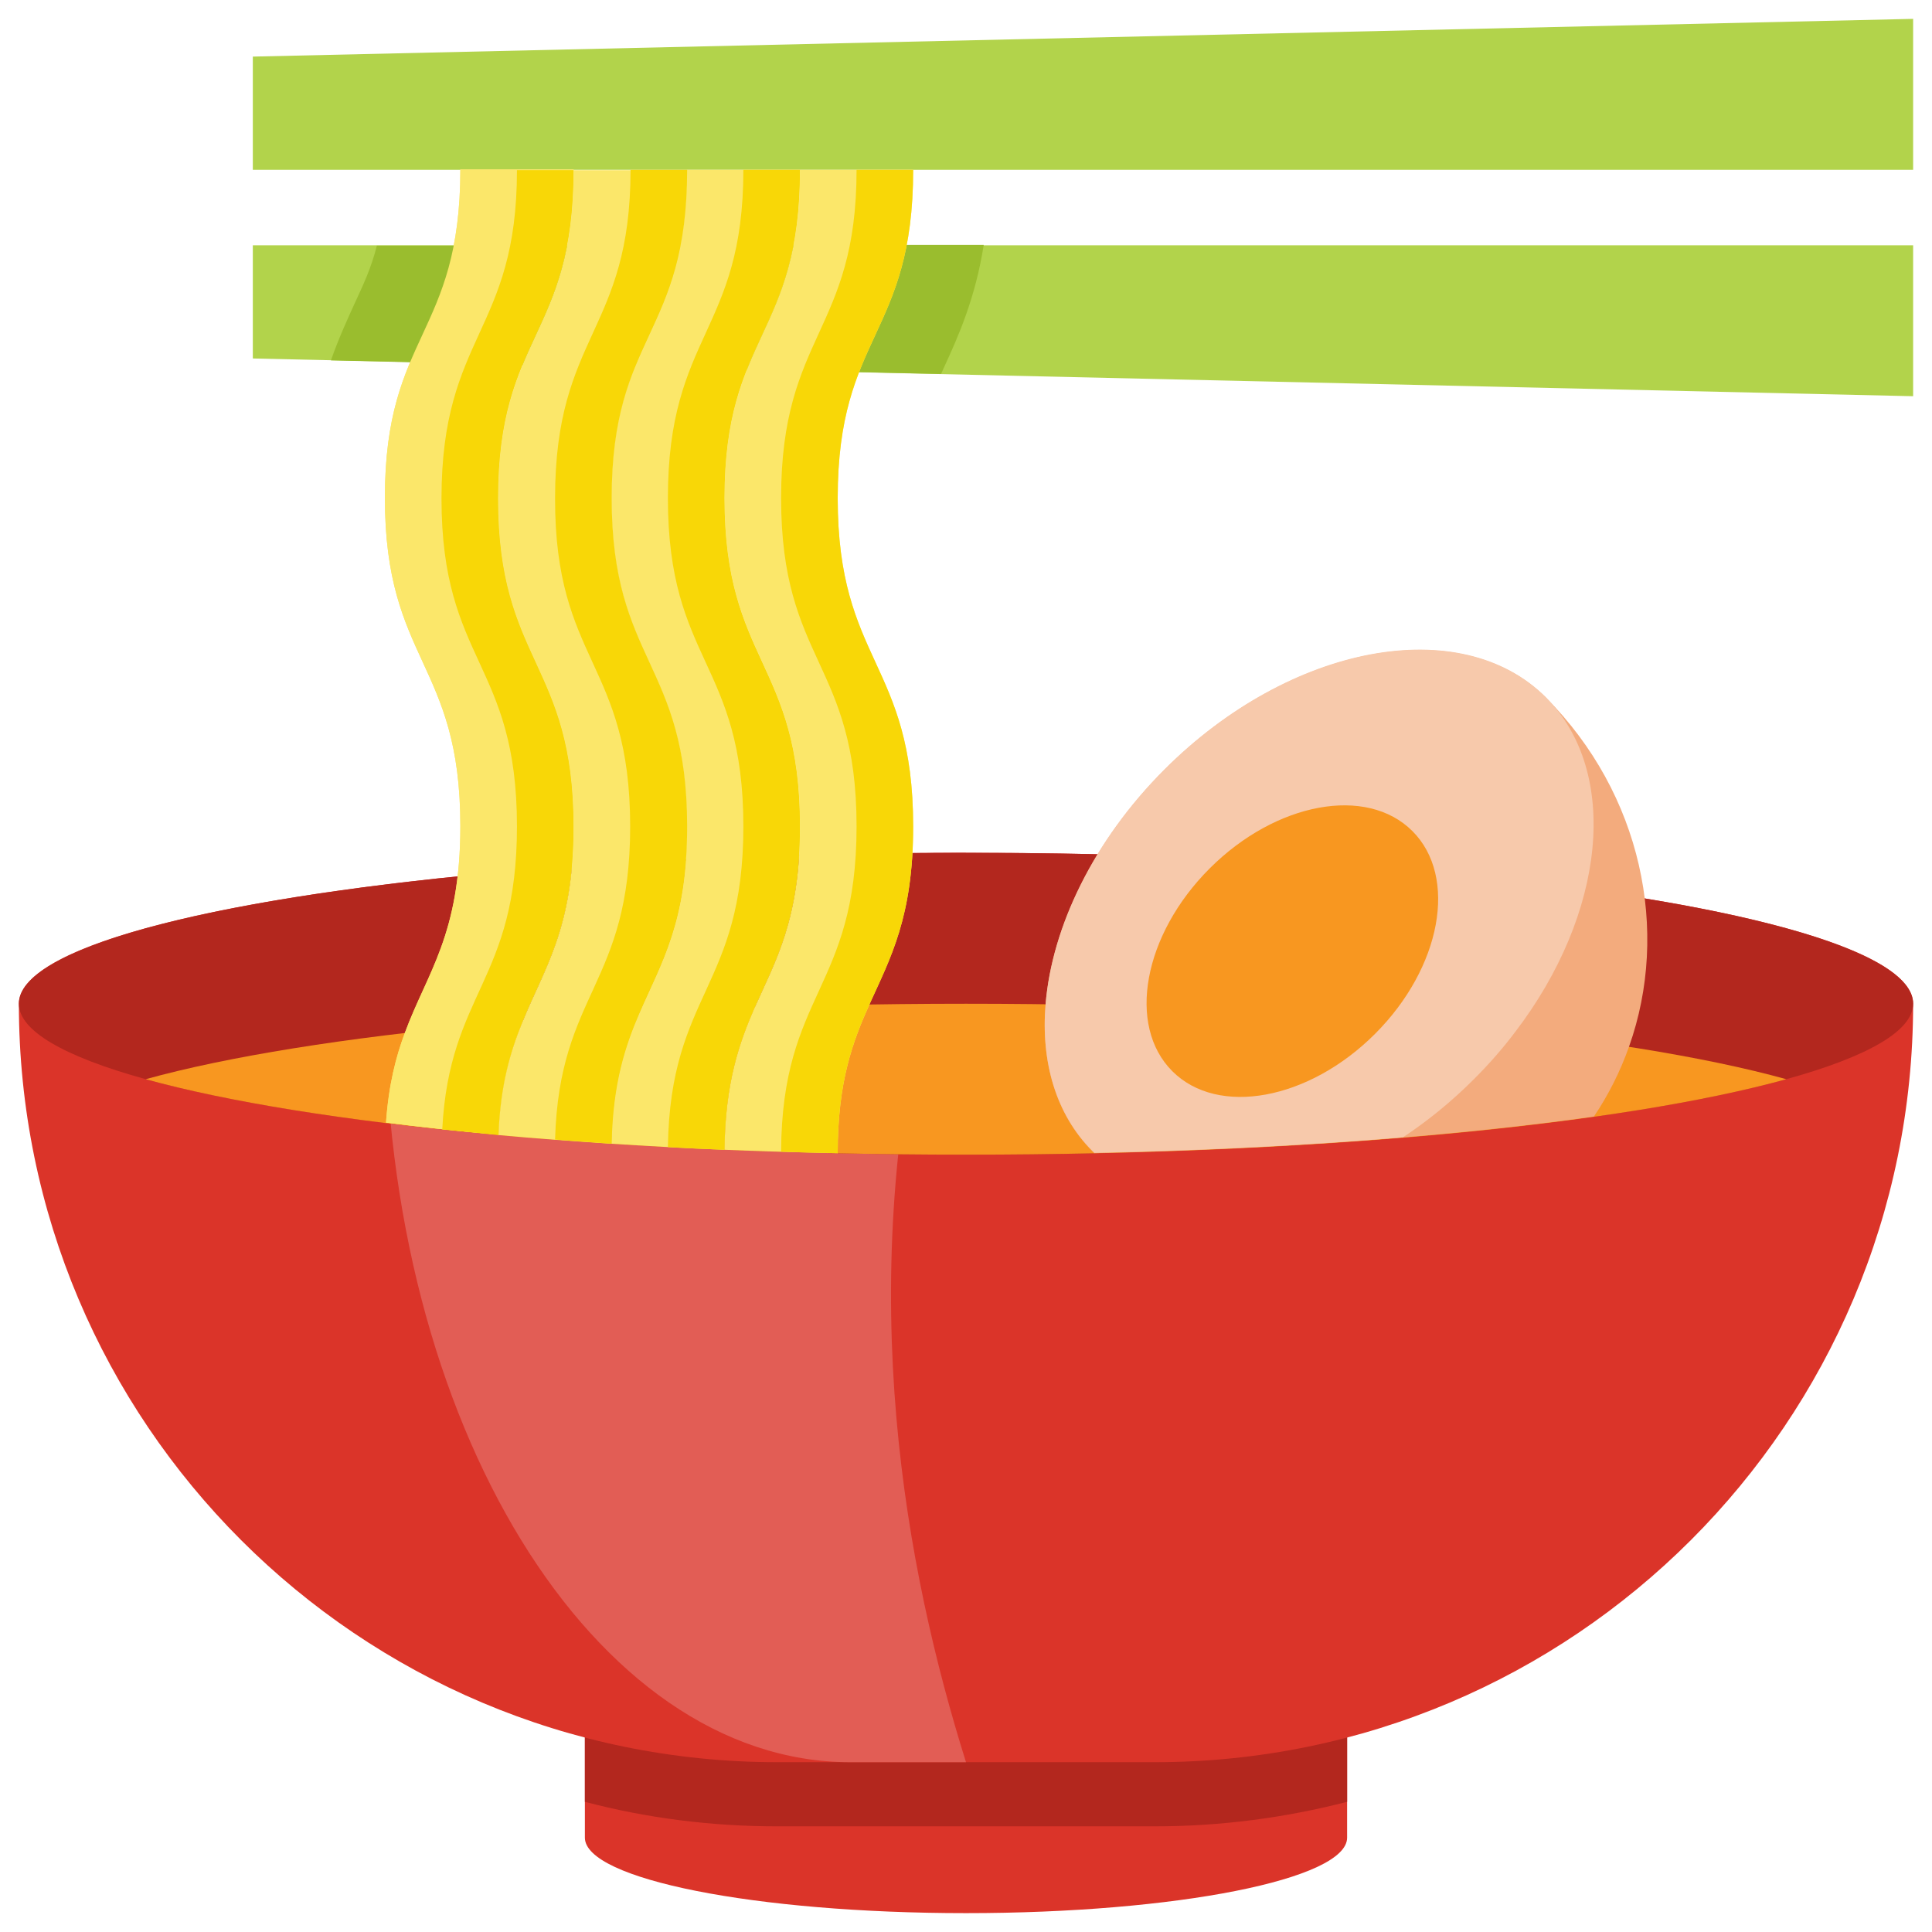 <svg xmlns="http://www.w3.org/2000/svg" id="Layer_1" height="512" viewBox="0 0 512 512" width="512"><g id="XMLID_2_"><g id="XMLID_3769_"><path id="XMLID_1296_" d="m155 447v40c0 11 45.2 20 101 20s101-9 101-20v-40z" fill="#db3429"></path><path id="XMLID_1783_" d="m155 477.5c16.3 4.3 33.4 6.5 51 6.5h100c17.6 0 34.7-2.3 51-6.5v-30.5h-202z" fill="#b3271e"></path><path id="XMLID_1294_" d="m256 226c-138.6 0-251 17.9-251 40 0 111 90 201 201 201h100c111 0 201-90 201-201 0-22.1-112.4-40-251-40z" fill="#db3429"></path><path id="XMLID_1782_" d="m256 226c-85.1 0-154 17.9-154 40 0 111 55.2 201 123.3 201h30.7c-16-51-29.8-124.3-10.3-206 2.9-12.3 6.4-24 10.3-35z" fill="#e25d55"></path><ellipse id="XMLID_1297_" cx="256" cy="266" fill="#b3271e" rx="251" ry="40"></ellipse><path id="XMLID_1295_" d="m38.6 286c43.4 12 124.5 20 217.4 20s174-8 217.4-20c-43.4-12-124.5-20-217.4-20s-174 8-217.4 20z" fill="#f89720"></path><path id="XMLID_1293_" d="m67 45h440v-40l-440 10z" fill="#b2d34b"></path><path id="XMLID_1292_" d="m67 95 440 10v-40h-440z" fill="#b2d34b"></path><g id="XMLID_1290_"><path id="XMLID_1820_" d="m132 132c0 43.5 20 43.5 20 87 0 26.9-7.7 37.4-13.5 51.6-3.2 7.8-5.8 16.7-6.4 30.1-10.4-.9-20.4-2-29.8-3.2.7-10 2.6-17.4 5-23.8 5.9-16 14.7-25.9 14.7-54.8 0-43.5-20-43.5-20-87s20-43 20-87h30c0 44.1-20 43.6-20 87.1z" fill="#fbe76a"></path></g><path id="XMLID_709_" d="m99.9 65c-1.5 6-3.6 10.4-6 15.6-2 4.4-4.2 9.2-6.2 14.9l72.6 1.7c3.8-8.2 8.2-18.1 10.3-32.1h-70.7z" fill="#9abd2e"></path><path id="XMLID_1392_" d="m189.9 65c-1.5 6-3.6 10.4-6 15.6-2.3 4.9-4.8 10.3-6.9 16.9l72.4 1.6c.3-.6.5-1.2.8-1.8 3.8-8.2 8.3-18.4 10.5-32.4h-70.8z" fill="#9abd2e"></path><g id="XMLID_2376_"><path id="XMLID_2411_" d="m132 132c0 43.5 20 43.5 20 87 0 26.9-7.7 37.4-13.5 51.6-3.2 7.8-5.8 16.7-6.4 30.1-10.4-.9-20.4-2-29.8-3.2.7-10 2.6-17.4 5-23.8 5.9-16 14.7-25.9 14.7-54.8 0-43.5-20-43.5-20-87s20-43 20-87h30c0 44.1-20 43.6-20 87.1z" fill="#fbe76a"></path></g><g id="XMLID_1288_"><path id="XMLID_1824_" d="m192 132c0 43.5 20 43.5 20 87 0 24.6-6.4 35.4-12 48-4.2 9.4-7.9 19.8-8 37.7-10.3-.4-20.3-1-30-1.6.3-16 3.6-25.9 7.4-34.7 5.7-13.2 12.6-23.9 12.6-49.4 0-43.5-20-43.5-20-87s20-43 20-87h30c0 44-20 43.5-20 87z" fill="#fbe76a"></path></g><g id="XMLID_1286_"><path id="XMLID_1829_" d="m222 132c0 43.5 20 43.5 20 87 0 24.1-6.1 35-11.6 47.2-4.4 9.8-8.4 20.4-8.4 39.4-10.2-.2-20.2-.5-30-.9.2-17.9 3.9-28.3 8-37.7 5.6-12.6 12-23.4 12-48 0-43.5-20-43.5-20-87s20-43 20-87h30c0 44-20 43.5-20 87z" fill="#fbe76a"></path></g><path id="XMLID_1822_" d="m162 132c0 43.5 20 43.5 20 87 0 25.5-6.9 36.3-12.6 49.4-3.8 8.8-7 18.6-7.4 34.7-10.3-.7-20.3-1.4-29.9-2.3.5-13.4 3.2-22.3 6.4-30.1 5.8-14.3 13.5-24.7 13.5-51.6 0-43.5-20-43.5-20-87s20-43 20-87h30c0 43.9-20 43.4-20 86.9z" fill="#fbe76a"></path><path id="XMLID_2383_" d="m431.7 277.4c-2.3 6.5-5.4 12.7-9.3 18.5-36.3 5.1-82 8.6-132.4 9.7-.2-.2-.3-.3-.5-.5-9.7-9.7-13.7-23.7-12.4-39 1.7-20.3 12.6-43.2 31.5-62.1 33.2-33.2 78.5-41.7 101.1-19.1 25.4 25.5 32.9 61.9 22 92.5z" fill="#f3ab7d"></path><path id="XMLID_2385_" d="m401.6 273.4c-3.3 4.4-7 8.6-11 12.6-6 6-12.3 11.1-18.8 15.4-25.1 2.1-52.6 3.5-81.8 4.1-.2-.2-.3-.3-.5-.5-9.7-9.7-13.7-23.7-12.4-39 1.7-20.3 12.6-43.2 31.5-62.1 33.2-33.2 78.5-41.7 101.1-19.1 19.8 20 15.7 57.4-8.1 88.6z" fill="#f7c9ab"></path><ellipse id="XMLID_1282_" cx="342.5" cy="252.1" fill="#f89720" rx="31" ry="45" transform="matrix(.707 .707 -.707 .707 278.576 -168.32)"></ellipse><g fill="#f8d707"><path id="XMLID_2420_" d="m137 219c0 41.1-17.9 43.8-19.8 80.3 4.9.5 9.8 1 14.9 1.5.5-13.4 3.2-22.3 6.4-30.1 5.8-14.3 13.5-24.7 13.5-51.6 0-43.5-20-43.5-20-87s20-43 20-87h-15c0 43-20 43.5-20 87 0 43.4 20 43.4 20 86.9z"></path><path id="XMLID_729_" d="m167 219c0 42.1-18.8 43.9-19.9 83 4.9.4 9.9.7 15 1.1.3-16 3.6-25.9 7.4-34.7 5.7-13.2 12.6-23.9 12.6-49.4 0-43.5-20-43.5-20-87s20-43 20-87h-15c0 43-20 43.5-20 87-.1 43.5 19.9 43.5 19.9 87z"></path><path id="XMLID_765_" d="m197 219c0 42.8-19.4 44-20 85 4.9.3 9.9.5 15 .7.2-17.9 3.9-28.3 8-37.7 5.6-12.6 12-23.4 12-48 0-43.5-20-43.5-20-87s20-43 20-87h-15c0 43-20 43.5-20 87s20 43.5 20 87z"></path><path id="XMLID_772_" d="m227 219c0 43.2-19.8 44-20 86.2 4.9.2 9.9.3 15 .4 0-19 4-29.6 8.4-39.4 5.5-12.2 11.6-23.1 11.6-47.2 0-43.5-20-43.5-20-87s20-43 20-87h-15c0 43-20 43.5-20 87s20 43.5 20 87z"></path></g></g></g></svg>